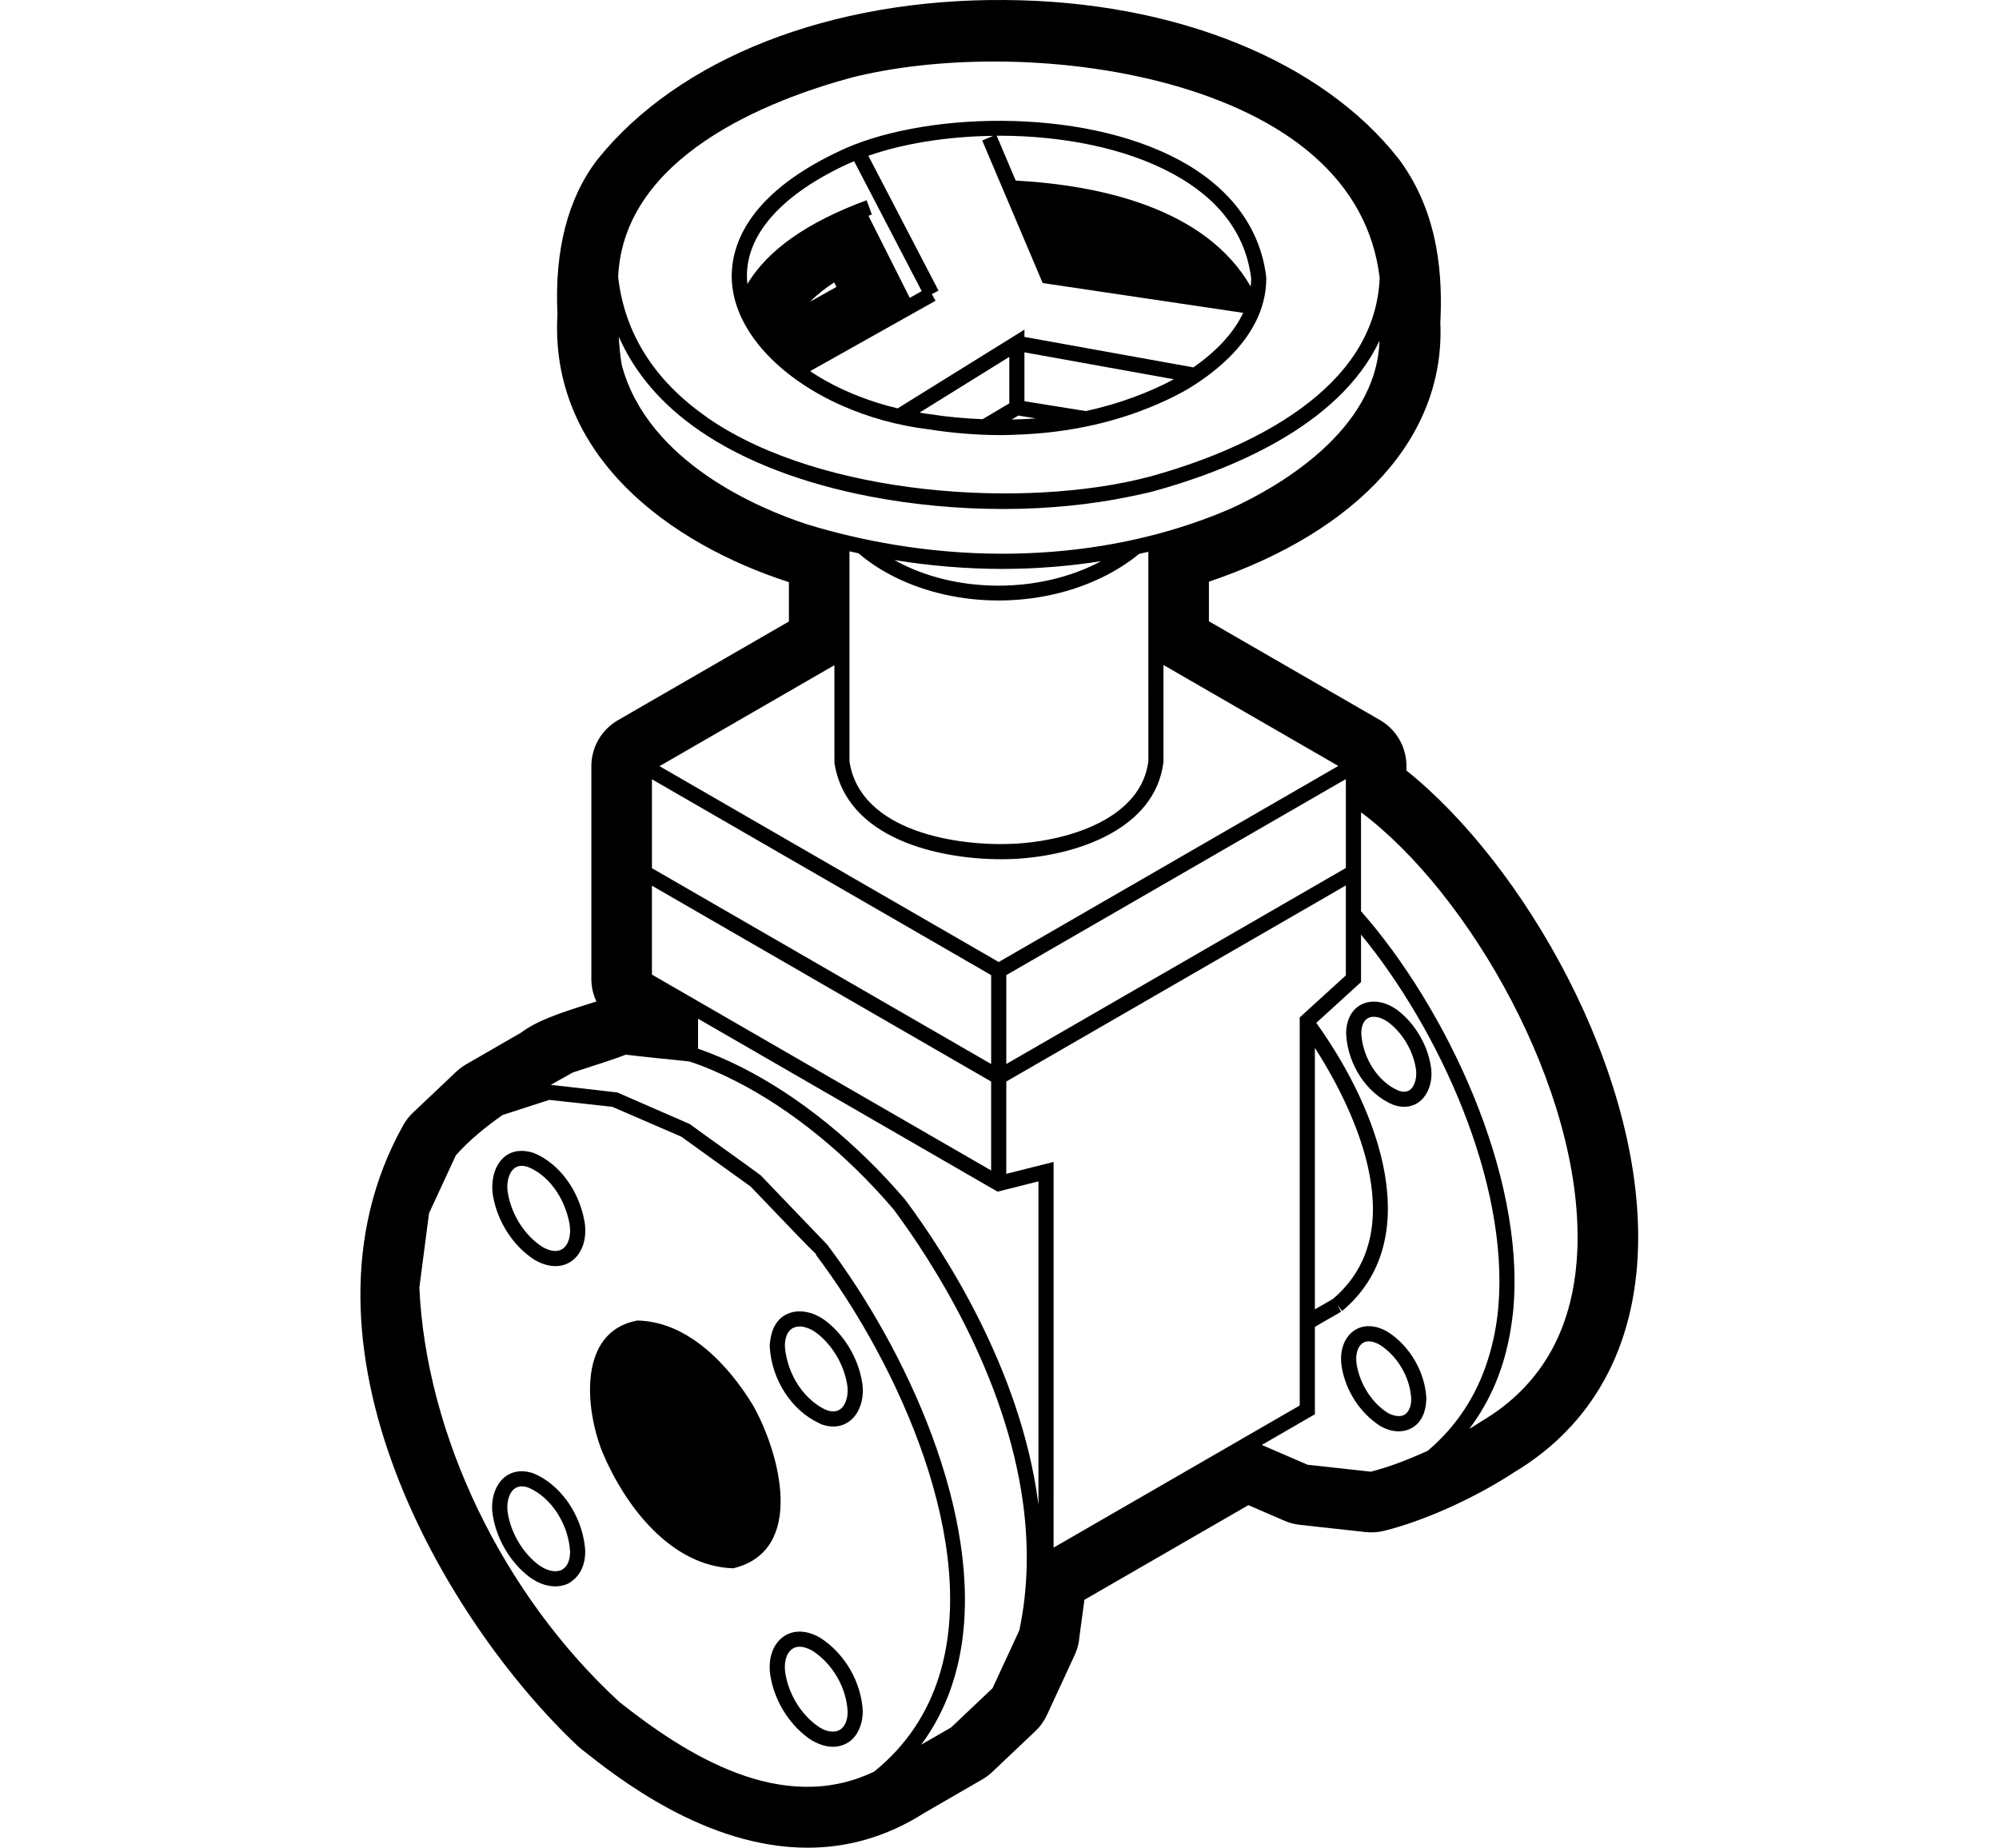 <svg xmlns="http://www.w3.org/2000/svg" viewBox="0 0 132 122"><path class="st0" d="M92.872,50.877v-0.302c0-1.25-0.667-2.406-1.75-3.031l-11.294-6.521v-2.614
			c9.963-3.372,15.611-9.635,15.282-17.104c0.139-2.893-0.02-7.07-2.667-10.704c-0.023-0.032-0.047-0.063-0.071-0.094
			C87.289,4,77.565,0.072,66.361,0.001c-11.505-0.092-21.55,3.844-26.916,10.538c-1.952,2.548-2.838,5.984-2.635,10.217
			c-0.536,9.315,7.368,15.129,15.284,17.682v2.598l-11.294,6.521c-1.083,0.625-1.75,1.781-1.75,3.031v14.051
			c0,0.524,0.117,1.031,0.333,1.489c-0.142,0.044-0.294,0.091-0.454,0.142c-2.019,0.634-3.487,1.133-4.531,1.92l-3.628,2.093
			c-0.235,0.136-0.453,0.299-0.65,0.486l-2.849,2.699c-0.257,0.243-0.475,0.523-0.648,0.833
			c-8.057,14.41,2.806,32.794,11.545,40.999c0.071,0.066,0.145,0.13,0.221,0.191c2.357,1.869,8.211,6.511,14.936,6.51
			c2.507,0,5.136-0.646,7.749-2.32l3.785-2.186c0.238-0.137,0.458-0.302,0.658-0.49l2.847-2.697
			c0.322-0.305,0.583-0.668,0.769-1.071l1.833-3.961c0.18-0.389,0.286-0.806,0.315-1.229c0.026-0.226,0.098-0.74,0.182-1.348
			c0.053-0.385,0.102-0.74,0.146-1.067l10.826-6.249l2.389,1.033c0.321,0.139,0.661,0.229,1.008,0.267l4.342,0.477
			c0.408,0.045,0.82,0.018,1.218-0.081c2.624-0.646,5.979-2.155,8.574-3.854c5.177-3.096,8.011-8.228,8.198-14.847
			C108.49,70.805,100.648,57.102,92.872,50.877z M97.017,94.352c1.401-1.847,2.321-4.03,2.733-6.542
			c0.077-0.467,0.143-0.941,0.185-1.431c0.763-8.883-4.466-19.865-10.063-26.213v-2.636v-3.896
			c7.14,5.336,14.586,18.282,14.293,28.632c-0.149,5.282-2.272,9.172-6.331,11.574C97.571,94.012,97.297,94.183,97.017,94.352z
			 M90.521,97.173l-4.179-0.458l-3.022-1.308l3.236-1.869l0.27-0.156V87.61l1.732-1l-0.25-0.433l0.321,0.383
			c5.522-4.625,2.565-13.068-1.712-19.021l2.956-2.693V61.71c5.163,6.284,9.772,16.375,9.067,24.583
			c-0.106,1.235-0.344,2.386-0.684,3.467c-0.755,2.404-2.082,4.422-3.971,6.028C92.969,96.395,91.648,96.887,90.521,97.173z
			 M67.311,107.646l-1.77,3.823l-2.735,2.591l-1.693,0.977c-0.097,0.056-0.191,0.11-0.289,0.166
			c1.418-1.902,2.257-4.072,2.642-6.393c1.449-8.752-3.603-19.67-8.838-26.621l-4.405-4.592c-0.42-0.314-1.493-1.084-2.528-1.827
			c-0.902-0.648-1.775-1.274-2.154-1.554l-3.354-1.461l-1.426-0.622l-4.391-0.503c0.509-0.29,1.004-0.565,1.456-0.815
			c1.93-0.625,2.952-0.955,3.485-1.174c0.144,0.018,0.923,0.103,1.785,0.196c1.135,0.123,2.416,0.237,2.457,0.26
			c0.998,0.328,2.015,0.772,3.036,1.291c3.617,1.839,7.293,4.802,10.424,8.474c2.52,3.39,7.413,10.913,8.549,19.446
			C67.921,102.019,67.906,104.831,67.311,107.646z M40.901,112.38c-7.701-7.082-12.761-17.6-13.21-27.362l0.639-4.908
			c0.225-0.485,1.553-3.357,1.77-3.825c0.873-0.986,1.954-1.869,3.083-2.662l3.088-0.999l4.162,0.457l0.072,0.031l4.487,1.942
			c0.402,0.296,1.247,0.902,2.119,1.527c1.028,0.738,2.095,1.504,2.451,1.761c2.868,2.996,3.904,4.079,4.335,4.471l-0.03,0.022
			c5.499,7.306,10.862,19.175,8.143,27.845c-0.752,2.396-2.125,4.546-4.279,6.291C51.615,119.918,45.243,115.819,40.901,112.38z
			 M91.104,18.347c-0.152,3.741-2.342,6.538-5.186,8.614c-3.149,2.3-7.102,3.716-10.012,4.513
			c-8.153,2.158-21.603,1.303-29.117-3.842c-0.053-0.037-0.098-0.076-0.15-0.113c-3.432-2.402-5.393-5.502-5.82-9.222
			c0.337-7.931,9.828-11.667,15.453-13.186c2.771-0.689,6.001-1.049,9.355-1.049c7.768,0,16.197,1.935,21.091,6.209
			C89.262,12.493,90.727,15.2,91.104,18.347z M46.224,28.457c3.059,2.094,6.982,3.5,11.135,4.308
			c2.921,0.568,5.956,0.843,8.888,0.843c2.968,0,5.809-0.292,8.334-0.815c0.537-0.111,1.08-0.22,1.584-0.354
			c4.775-1.309,12.233-4.212,14.926-9.941c-0.19,5.999-6.829,9.713-9.757,11.055c-2.662,1.161-5.528,1.984-8.507,2.475
			c-4.421,0.728-9.093,0.712-13.733-0.053c-1.955-0.323-3.904-0.772-5.826-1.363c-3.099-1.017-10.492-4.082-12.21-10.507
			c-0.107-0.604-0.163-1.238-0.199-1.88C41.915,24.635,43.697,26.727,46.224,28.457z M88.871,57.312L66.449,70.256v-5.871
			l19.484-11.249l2.938-1.696v5.211V57.312z M43.049,64.351v-5.871l3,1.732l19.399,11.2v5.872l-16.353-9.441L43.049,64.351z
			 M56.689,36.532c0.72,0.619,1.533,1.139,2.405,1.573c2.049,1.021,4.436,1.544,6.839,1.544c2.406,0,4.813-0.524,6.895-1.551
			c0.86-0.424,1.668-0.928,2.39-1.527c0.204-0.045,0.408-0.088,0.61-0.137l0.002,10.363l0.001,3.449
			c-0.45,3.719-5.08,5.271-8.905,5.469c-3.68,0.176-10.105-0.787-10.832-5.423v-3.483V36.402
			C56.292,36.448,56.49,36.489,56.689,36.532z M59.068,36.982c0.009,0.001,0.017,0.003,0.026,0.004
			c2.37,0.382,4.747,0.579,7.098,0.579c2.209,0,4.392-0.177,6.522-0.512c-4.069,2.176-9.651,2.156-13.62-0.055
			C59.085,36.993,59.077,36.987,59.068,36.982z M55.099,47.384l0.001,2.985c0.785,5.049,6.941,6.365,11.026,6.365
			c0.295,0,0.58-0.007,0.85-0.02c4.215-0.219,9.323-2.013,9.852-6.408v-2.934v-3.464l11.544,6.666l-3,1.732L65.949,63.52
			c-1.811-1.044-12.891-7.442-19.058-11.002L46.55,52.32l-3-1.732l11.548-6.667L55.099,47.384z M43.049,51.454l3,1.732l0.342,0.197
			c6.173,3.564,17.261,9.966,19.058,11.002v5.871l-19.399-11.2l-3-1.732V51.454z M59.793,79.24c-3.239-3.8-7.041-6.858-10.818-8.767
			c-0.965-0.488-1.928-0.902-2.88-1.23v-1.979l3,1.732l16.779,9.688l2.698-0.68v21.194v0.163c-0.007-0.054-0.012-0.109-0.02-0.163
			C67.388,90.422,62.386,82.727,59.793,79.24z M69.572,98.724V76.72l-3.124,0.787v-6.096l22.422-12.945v5.939l-3.046,2.774v25.625
			l-0.413,0.238l-15.84,9.145V98.724z M88.011,85.771l-1.186,0.685V69.188C88.996,72.566,93.564,81.08,88.011,85.771z"/>
		<path class="st0" d="M49.716,92.778c-1.627-2.668-4.304-5.534-7.646-5.585c-3.924,0.748-3.431,5.819-2.301,8.669
			c1.477,3.523,4.496,7.557,8.648,7.691C53.248,102.393,51.492,95.909,49.716,92.778z"/>
		<path class="st0" d="M81.114,13.007c-0.858-0.913-1.921-1.721-3.182-2.406c-6.64-3.607-17.246-3.197-22.606-0.575
			c-2.179,1.034-3.702,2.136-4.761,3.224c-2.246,2.305-2.395,4.544-2.171,5.925c0.493,3.052,3.307,5.878,7.19,7.602
			c1.727,0.766,3.663,1.315,5.703,1.567c1.64,0.258,3.265,0.386,4.856,0.386c0.295,0,0.585-0.016,0.878-0.025
			c2.895-0.087,5.66-0.599,8.175-1.525c1.091-0.402,2.14-0.872,3.126-1.426c0.839-0.494,1.917-1.23,2.883-2.195
			c1.318-1.318,2.424-3.064,2.411-5.218l-0.003-0.057C83.371,16.284,82.52,14.503,81.114,13.007z M65.986,8.96
			c0.039,0,0.078,0.002,0.117,0.002c3.998,0.015,8.153,0.779,11.352,2.517c3.063,1.665,4.8,3.984,5.163,6.895
			c0,0.185-0.013,0.365-0.031,0.543c-2.982-5.179-9.92-6.682-15.518-6.995l-1.229-2.9l-0.025-0.059
			C65.871,8.963,65.928,8.96,65.986,8.96z M55.76,10.926c0.201-0.098,0.423-0.188,0.64-0.28l4.463,8.577l-0.79,0.444l-2.726-5.418
			c0.078-0.029,0.146-0.061,0.224-0.09l-0.347-0.938c-3.934,1.456-6.516,3.277-7.873,5.529C49.033,15.816,51.29,13.048,55.76,10.926
			z M55.083,18.647l0.15,0.297l-1.747,0.981C53.929,19.477,54.466,19.047,55.083,18.647z M60.721,27.244l5.927-3.681v3.069
			l-1.764,1.047c-1.14-0.049-2.292-0.144-3.458-0.328C61.188,27.323,60.955,27.282,60.721,27.244z M66.897,27.697
			c-0.03,0.001-0.059,0.002-0.089,0.003l0.089-0.053l0.35-0.208l1.162,0.187C67.91,27.667,67.404,27.684,66.897,27.697z
			 M74.91,26.207c-1.03,0.383-2.102,0.697-3.215,0.935l-4.048-0.65v-1.207v-2.021l9.866,1.778
			C76.686,25.487,75.814,25.871,74.91,26.207z M79.944,23.37c-0.381,0.332-0.768,0.628-1.141,0.888l-11.156-2.011v-0.481
			l-8.371,5.198c-0.902-0.212-1.767-0.486-2.589-0.808c-1.169-0.457-2.245-1.013-3.192-1.648l8.281-4.65l-0.245-0.436l0.443-0.231
			l-4.532-8.709v0l-0.103-0.197c2.301-0.806,5.207-1.277,8.245-1.315l-0.725,0.307l0.058,0.137l3.934,9.274l0.276,0.042
			c0.036,0.006,1.76,0.262,3.969,0.59c3.207,0.477,7.431,1.104,8.995,1.337C81.589,21.728,80.787,22.636,79.944,23.37z"/>
		<path class="st0" d="M54.168,108.145l-0.019-0.012c-0.882-0.509-1.764-0.533-2.419-0.067c-0.734,0.521-1.056,1.552-0.841,2.684
			c0.306,1.704,1.357,3.306,2.758,4.191c0.021,0.012,0.043,0.016,0.065,0.028c0.431,0.239,0.87,0.368,1.282,0.368
			c0.342,0,0.667-0.083,0.957-0.25c0.374-0.216,0.643-0.565,0.814-0.994c0.129-0.321,0.208-0.684,0.206-1.093
			C56.886,111.085,55.786,109.179,54.168,108.145z M55.451,114.221c-0.335,0.194-0.809,0.141-1.284-0.135
			c-1.157-0.731-2.036-2.077-2.294-3.519c-0.14-0.737,0.031-1.399,0.437-1.687c0.14-0.1,0.306-0.149,0.493-0.149
			c0.249,0,0.533,0.087,0.837,0.262c1.347,0.866,2.262,2.455,2.332,4.032C55.975,113.592,55.785,114.027,55.451,114.221z"/>
		<path class="st0" d="M38.147,100.342c-0.194-0.458-0.438-0.886-0.728-1.278c-0.579-0.784-1.322-1.418-2.178-1.774
			c-0.556-0.199-1.082-0.193-1.529,0.005c-0.153,0.069-0.298,0.159-0.431,0.273c-0.643,0.556-0.925,1.581-0.72,2.599
			c0.252,1.437,1.07,2.855,2.185,3.787c0.602,0.518,1.286,0.792,1.92,0.792c0.292,0,0.573-0.058,0.831-0.176
			c0.135-0.062,0.247-0.154,0.36-0.245c0.499-0.401,0.789-1.055,0.788-1.884l-0.001-0.026
			C38.606,101.696,38.424,100.995,38.147,100.342z M37.081,103.661c-0.452,0.208-1.112,0.025-1.687-0.469
			c-0.944-0.79-1.634-1.985-1.849-3.21c-0.133-0.662,0.028-1.343,0.391-1.657c0.064-0.056,0.137-0.095,0.214-0.125
			c0.093-0.037,0.193-0.06,0.302-0.06c0.133,0,0.276,0.027,0.428,0.081c1.501,0.626,2.662,2.405,2.765,4.233
			c-0.002,0.482-0.13,0.844-0.36,1.06C37.223,103.573,37.157,103.626,37.081,103.661z"/>
		<path class="st0" d="M35.306,83.189l0.018,0.01c0.462,0.266,0.923,0.4,1.353,0.4c0.39,0,0.753-0.11,1.065-0.331
			c0.734-0.521,1.057-1.552,0.841-2.691c-0.387-2.035-1.69-3.778-3.34-4.45c-0.143-0.051-0.282-0.076-0.421-0.101
			c-0.583-0.103-1.121,0.019-1.539,0.38c-0.458,0.396-0.723,1.035-0.768,1.736c-0.019,0.282-0.01,0.572,0.049,0.865
			C32.869,80.711,33.92,82.313,35.306,83.189z M34.884,77.062c1.324,0.539,2.39,1.993,2.715,3.702
			c0.14,0.738-0.032,1.401-0.438,1.689c-0.326,0.231-0.798,0.191-1.331-0.114c-1.152-0.732-2.027-2.075-2.286-3.518
			c-0.133-0.661,0.028-1.342,0.391-1.656C34.176,76.957,34.501,76.925,34.884,77.062z"/>
		<path class="st0" d="M54.726,87.379c-0.877-0.756-1.932-0.992-2.75-0.617c-0.607,0.278-0.982,0.872-1.097,1.644
			c-0.023,0.158-0.052,0.313-0.052,0.485l0.001,0.026c0.117,2.17,1.439,4.209,3.253,5.048c0.051,0.023,0.099,0.057,0.151,0.078
			c0.274,0.099,0.542,0.147,0.796,0.147c0.437,0,0.834-0.143,1.161-0.425c0.643-0.556,0.925-1.58,0.721-2.6
			C56.656,89.726,55.837,88.309,54.726,87.379z M55.535,93.008c-0.239,0.206-0.564,0.238-0.943,0.103
			c-0.432-0.181-0.831-0.465-1.189-0.81c-0.656-0.632-1.155-1.489-1.403-2.422c-0.087-0.329-0.154-0.663-0.173-1.002
			c0.003-0.612,0.204-1.04,0.566-1.206c0.453-0.208,1.112-0.025,1.687,0.47c0.942,0.788,1.632,1.983,1.849,3.209
			C56.06,92.012,55.898,92.694,55.535,93.008z"/>
		<path class="st0" d="M91.641,87.944l-0.019-0.012c-0.812-0.468-1.625-0.49-2.231-0.058c-0.677,0.48-0.974,1.427-0.777,2.465
			c0.255,1.425,1.089,2.765,2.215,3.598c0.096,0.071,0.191,0.145,0.292,0.208c0.415,0.242,0.839,0.364,1.238,0.364
			c0.317,0,0.618-0.077,0.886-0.231c0.571-0.331,0.899-0.975,0.93-1.787c0.001-0.047,0.013-0.088,0.013-0.137
			C94.109,90.614,93.11,88.883,91.641,87.944z M93.055,93.047c-0.075,0.16-0.178,0.287-0.312,0.364
			c-0.18,0.104-0.41,0.115-0.656,0.056c-0.146-0.035-0.295-0.087-0.448-0.176c-1.03-0.651-1.812-1.849-2.042-3.133
			c-0.123-0.645,0.024-1.221,0.373-1.468c0.127-0.09,0.27-0.125,0.413-0.125c0.274,0,0.552,0.126,0.73,0.229
			c1.198,0.771,2.012,2.185,2.075,3.586C93.188,92.641,93.141,92.866,93.055,93.047z"/>
		<path class="st0" d="M92.481,66.862c-0.805-0.693-1.774-0.91-2.529-0.563c-0.676,0.31-1.063,1.025-1.063,1.961l0.001,0.026
			c0.109,2.026,1.373,3.938,3.097,4.658c0.253,0.09,0.5,0.135,0.734,0.135c0.405,0,0.774-0.133,1.077-0.395
			c0.592-0.512,0.853-1.453,0.666-2.387C94.233,68.992,93.49,67.706,92.481,66.862z M93.144,71.929
			c-0.203,0.175-0.472,0.199-0.796,0.084c-1.333-0.557-2.366-2.14-2.458-3.766c0.001-0.313,0.068-0.85,0.48-1.039
			c0.39-0.178,0.962-0.017,1.465,0.416c0.839,0.702,1.454,1.767,1.647,2.86C93.595,71.054,93.453,71.661,93.144,71.929z"/></svg>